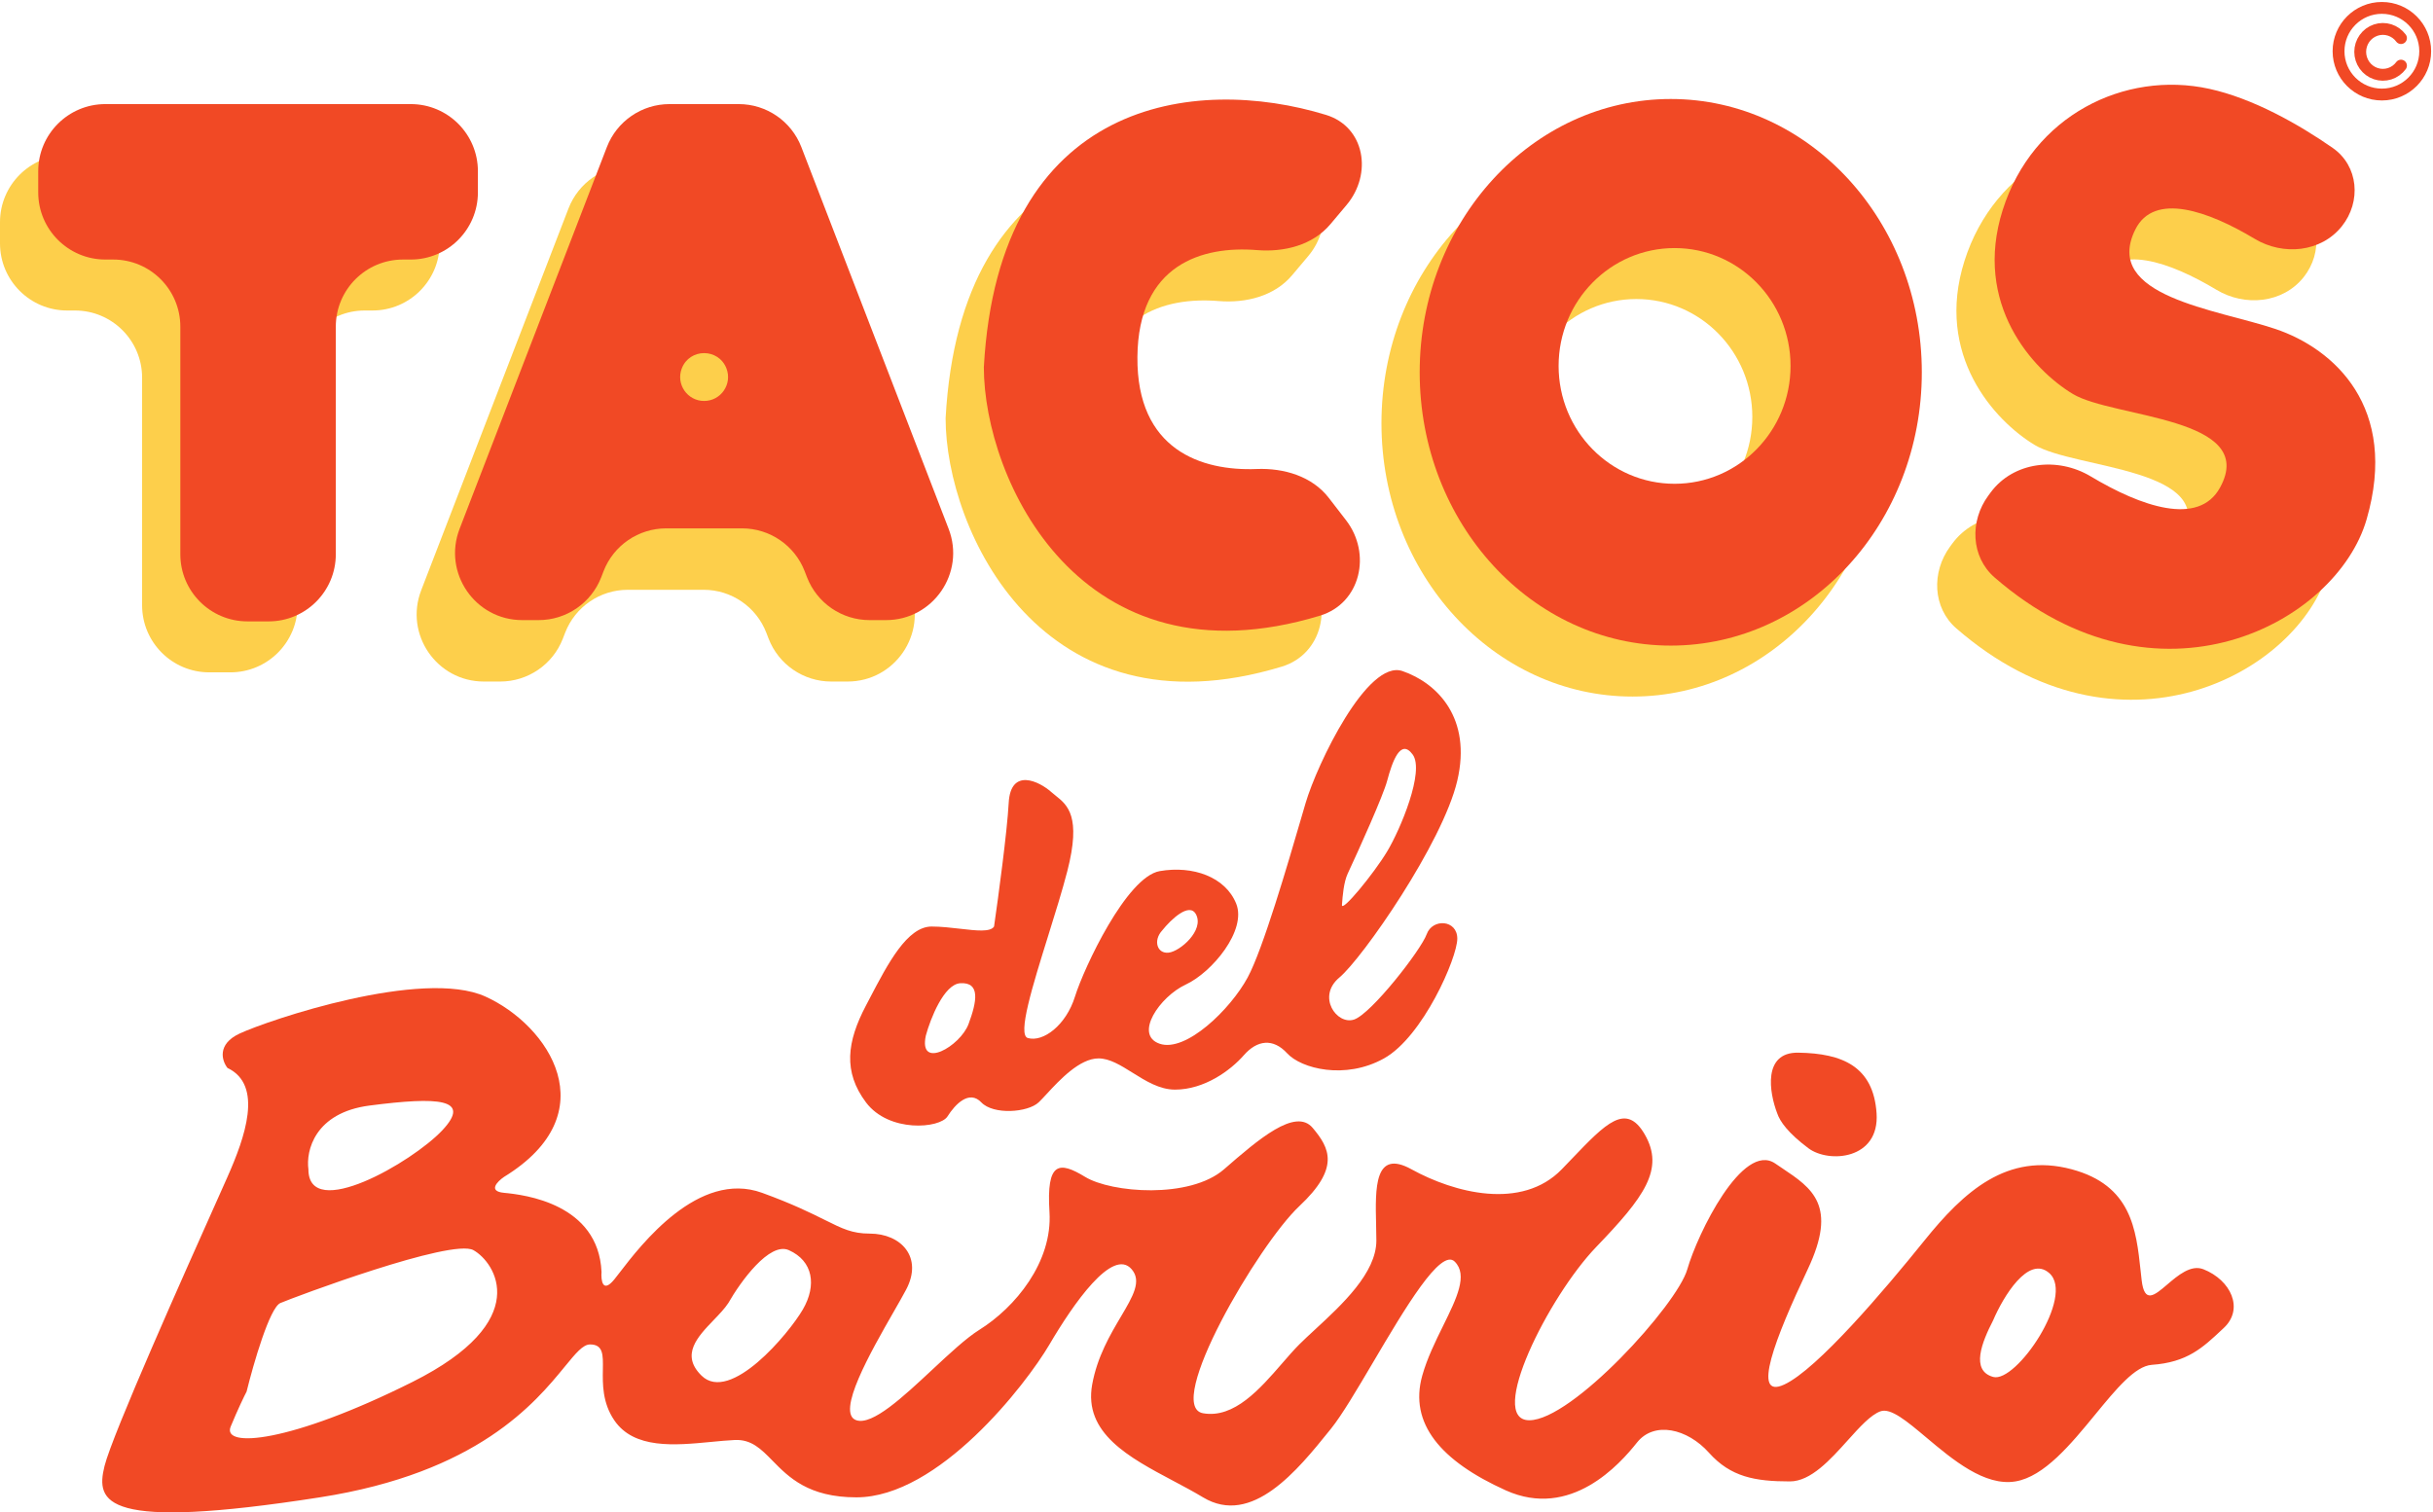 <svg xmlns="http://www.w3.org/2000/svg" width="616" height="383" viewBox="0 0 616 383" fill="none"><path fill-rule="evenodd" clip-rule="evenodd" d="M177.31 41.917C184.338 41.917 190.642 46.242 193.171 52.799L230.46 149.477C234.755 160.615 226.536 172.595 214.599 172.595H210.452C203.423 172.595 197.12 168.27 194.591 161.713L194.025 160.246C191.496 153.688 185.192 149.363 178.164 149.363H158.94C151.912 149.363 145.608 153.688 143.079 160.246L142.513 161.713C139.984 168.27 133.68 172.595 126.652 172.595H122.505C110.568 172.595 102.348 160.615 106.644 149.477L143.933 52.799C146.462 46.242 152.765 41.917 159.794 41.917H177.31ZM174.205 108.858C172.21 103.687 164.893 103.687 162.899 108.858C161.368 112.827 164.297 117.097 168.552 117.097C172.806 117.097 175.735 112.827 174.205 108.858Z" fill="#FDCF4B"></path><path fill-rule="evenodd" clip-rule="evenodd" d="M111.319 56.267C111.319 46.879 103.707 39.267 94.319 39.267H17C7.611 39.267 0 46.879 0 56.267V61.632C0 71.021 7.611 78.632 17 78.632H18.977C28.366 78.632 35.977 86.243 35.977 95.632L35.977 153.268C35.977 162.657 43.588 170.268 52.977 170.268H58.342C67.731 170.268 75.342 162.657 75.342 153.268L75.342 95.632C75.342 86.243 82.953 78.632 92.342 78.632H94.319C103.707 78.632 111.319 71.021 111.319 61.632V56.267Z" fill="#FDCF4B"></path><path d="M324.534 168.817C263.727 187.297 239.415 134.214 239.416 105.897C243.161 37.816 293 31.871 326.048 42.002C335.905 45.024 337.879 56.945 331.24 64.832L327.134 69.709C322.676 75.005 315.452 76.804 308.552 76.241C294.795 75.117 278.495 79.795 278.296 103.316C278.097 126.882 294.548 132.235 308.481 131.68C315.391 131.404 322.522 133.515 326.748 138.989L331.109 144.638C337.67 153.136 334.807 165.695 324.534 168.817Z" fill="#FDCF4B"></path><path fill-rule="evenodd" clip-rule="evenodd" d="M413.331 176.399C448.436 176.399 476.895 145.412 476.895 107.188C476.895 68.964 448.436 37.977 413.331 37.977C378.225 37.977 349.766 68.964 349.766 107.188C349.766 145.412 378.225 176.399 413.331 176.399ZM414.299 135.421C430.515 135.421 443.661 122.059 443.661 105.575C443.661 89.091 430.515 75.729 414.299 75.729C398.082 75.729 384.936 89.091 384.936 105.575C384.936 122.059 398.082 135.421 414.299 135.421Z" fill="#FDCF4B"></path><path d="M494.295 137.656L493.737 138.413C488.993 144.858 489.291 153.905 495.333 159.153C536.592 194.991 581.881 170.762 589.504 144.455C597.732 116.061 581.276 101.219 566.434 96.217C551.591 91.216 522.552 87.989 530.941 71.05C535.707 61.427 549.485 66.365 561.175 73.387C568.399 77.726 577.986 76.798 583.239 70.208C588.214 63.968 587.476 54.924 580.925 50.365C572.257 44.334 560.726 37.809 549.655 35.395C528.198 30.717 504.967 42.171 497.384 66.048C489.802 89.925 504.967 106.542 515.131 112.673C525.294 118.804 562.239 118.481 552.398 136.389C546.945 146.312 532.301 141.121 519.65 133.543C511.268 128.522 500.087 129.787 494.295 137.656Z" fill="#FDCF4B"></path><path fill-rule="evenodd" clip-rule="evenodd" d="M251.677 234.64C252.752 227.218 255 210.569 255.387 203.341C255.871 194.307 263.131 197.856 266.197 200.599C266.539 200.905 266.906 201.198 267.282 201.497C270.267 203.877 273.812 206.704 270.23 220.604C268.982 225.444 267.179 231.226 265.398 236.937L265.398 236.938C261.421 249.691 257.553 262.093 260.227 262.873C264.099 264.002 269.907 259.646 272.166 252.386C274.424 245.126 285.234 222.056 293.623 220.604C302.012 219.152 310.24 222.056 312.983 228.832C315.725 235.608 306.852 246.256 300.237 249.321C293.623 252.386 287.008 262.066 293.623 264.325C300.237 266.583 311.531 255.613 315.887 247.546C319.754 240.385 326.036 218.856 329.43 207.228L329.43 207.228L329.43 207.227C329.859 205.758 330.242 204.446 330.568 203.341C333.472 193.5 346.217 166.881 355.09 169.946C363.963 173.011 372.675 181.884 368.965 197.695C365.254 213.505 344.926 242.706 339.118 247.546C333.31 252.386 338.473 259.646 342.829 258.194C347.185 256.742 359.769 240.609 361.221 236.576C362.673 232.542 368.965 232.865 368.965 237.705C368.965 242.545 360.253 262.55 350.411 268.035C340.57 273.521 329.438 270.617 325.889 266.745C322.34 262.873 318.307 263.357 314.919 267.229C311.531 271.101 304.916 275.94 297.495 275.94C293.582 275.94 290.074 273.743 286.756 271.666C283.78 269.802 280.957 268.035 278.135 268.035C273.336 268.035 268.224 273.562 264.979 277.07C264.188 277.925 263.508 278.661 262.97 279.167C260.227 281.748 251.515 282.394 248.45 279.167C245.385 275.94 241.836 279.651 239.9 282.716C237.964 285.782 225.057 286.911 219.249 279.167C213.441 271.423 214.409 263.841 219.249 254.645C219.579 254.017 219.911 253.383 220.245 252.744L220.245 252.743C224.801 244.023 229.703 234.64 235.866 234.64C238.245 234.64 240.77 234.932 243.096 235.201C247.237 235.68 250.747 236.086 251.677 234.64ZM234.414 262.228C235.597 257.925 238.996 249.257 243.126 248.998C248.289 248.676 247.321 253.677 245.223 259.324C243.126 264.97 232.478 271.101 234.414 262.228ZM302.819 231.575C301.141 228.348 296.419 232.919 294.268 235.608C291.882 238.189 292.978 241.577 295.882 241.254C298.786 240.932 304.916 235.608 302.819 231.575ZM341.216 221.249C344.12 215.011 350.186 201.567 351.218 197.695C352.509 192.855 354.606 186.886 357.671 191.08C360.737 195.275 354.606 209.956 351.218 215.603C347.83 221.249 339.602 231.252 339.764 229.154L339.778 228.973C339.939 226.858 340.201 223.444 341.216 221.249Z" fill="#F14925"></path><path d="M455.277 266.583C446.242 266.454 447.963 276.747 449.953 281.91C450.652 284.007 452.695 286.911 457.858 290.783C463.021 294.655 475.927 293.687 475.12 281.91C474.314 270.133 466.57 266.745 455.277 266.583Z" fill="#F14925"></path><path fill-rule="evenodd" clip-rule="evenodd" d="M57.595 270.455C56.197 268.681 54.853 264.454 60.661 261.744C67.921 258.356 106.963 245.126 122.934 252.386C138.906 259.646 153.91 281.91 127.613 298.043C125.892 299.226 123.483 301.689 127.613 302.076C132.776 302.56 151.49 304.819 152.297 322.081C152.135 324.233 152.555 327.631 155.523 324.017C155.872 323.593 156.328 322.998 156.884 322.274C162.249 315.283 176.872 296.229 192.952 302.076C200.722 304.902 205.4 307.233 208.867 308.96C213.318 311.178 215.773 312.402 220.217 312.402C228.122 312.402 233.769 318.371 229.413 326.599C228.64 328.059 227.541 329.978 226.293 332.157C220.51 342.253 211.522 357.947 216.829 359.672C220.899 360.994 228.626 353.783 236.045 346.859C240.39 342.804 244.629 338.848 247.966 336.763C257.001 331.116 266.519 319.661 265.713 306.916C264.906 294.171 268.133 294.01 274.747 298.043C281.362 302.076 301.205 303.69 309.917 296.107C318.629 288.525 327.986 280.458 332.342 285.621C336.698 290.783 339.28 295.784 328.954 305.464C318.629 315.144 294.591 356.122 304.593 357.897C312.453 359.291 319.018 351.72 324.601 345.282C326.123 343.527 327.572 341.856 328.954 340.473C330.129 339.299 331.522 338.013 333.015 336.634C339.73 330.434 348.475 322.359 348.475 314.176C348.475 312.872 348.443 311.499 348.409 310.111C348.187 300.853 347.949 290.916 357.349 296.107C368.158 302.076 385.259 306.594 395.423 296.107C396.309 295.193 397.16 294.304 397.98 293.448C406.567 284.478 411.683 279.134 416.396 287.234C421.559 296.107 416.235 303.206 404.135 315.79C392.035 328.373 376.386 359.672 387.195 359.672C398.004 359.672 424.624 330.471 427.205 321.436C429.786 312.402 441.241 289.009 449.469 294.655C450.066 295.065 450.664 295.465 451.255 295.861C458.805 300.913 465.327 305.278 457.697 321.436C449.469 338.86 443.338 354.509 451.727 350.637C460.117 346.765 477.218 326.599 487.22 314.176C497.223 301.754 508.193 291.751 524.488 296.107C539.638 300.157 540.841 311.32 541.973 321.815C542.059 322.608 542.144 323.397 542.234 324.179C542.935 330.225 545.445 328.085 548.702 325.308C551.443 322.971 554.714 320.183 557.883 321.436C564.821 324.179 568.209 331.439 563.046 336.279C562.897 336.418 562.75 336.556 562.603 336.694C557.656 341.339 553.747 345.009 544.816 345.636C540.562 345.934 535.756 351.791 530.477 358.223C524.344 365.696 517.574 373.946 510.291 375.159C502.488 376.46 494.365 369.632 487.707 364.035C482.8 359.91 478.689 356.455 476.088 357.413C473.608 358.327 470.837 361.407 467.828 364.75C463.402 369.669 458.462 375.159 453.179 375.159C444.306 375.159 438.176 374.03 432.69 367.9C427.205 361.769 418.816 359.833 414.46 365.318C410.104 370.803 397.681 384.839 381.226 377.418C364.77 369.997 356.703 360.478 360.091 348.378C361.32 343.991 363.44 339.688 365.389 335.731C368.814 328.777 371.712 322.893 368.319 319.5C364.783 315.964 355.694 331.363 347.625 345.033C343.547 351.943 339.729 358.411 337.021 361.769L336.617 362.27C328.564 372.262 316.969 386.65 304.593 379.193C302.216 377.76 299.638 376.391 297.037 375.011C285.87 369.082 274.297 362.938 276.522 350.637C277.8 343.571 281.109 337.975 283.79 333.443C286.863 328.249 289.109 324.452 286.524 321.436C281.684 315.79 271.682 330.309 265.713 340.473C259.743 350.637 237.641 379.193 216.829 379.193C204.694 379.193 199.689 374.091 195.611 369.934C192.695 366.961 190.252 364.471 186.015 364.673C184.136 364.762 182.12 364.956 180.043 365.157C170.879 366.039 160.521 367.036 155.523 359.672C152.498 355.213 152.576 350.479 152.637 346.828C152.699 343.08 152.743 340.473 149.393 340.473C147.6 340.473 145.783 342.69 142.995 346.091C135.498 355.239 120.974 372.96 80.988 379.193C26.136 387.743 24.2 380.483 26.458 371.287C28.415 363.321 47.079 321.578 54.867 304.158C56.07 301.469 57.013 299.359 57.595 298.043C61.951 288.202 66.791 274.811 57.595 270.455ZM78.085 296.107C77.439 291.482 79.633 281.781 93.572 279.974C110.996 277.716 119.547 278.2 111.964 286.266C104.382 294.333 78.085 309.498 78.085 296.107ZM62.435 352.412C64.156 345.421 68.276 331.148 70.986 329.987C74.374 328.535 114.384 313.531 119.869 316.596C125.355 319.662 135.357 334.504 104.382 349.992C73.406 365.48 56.144 366.77 58.402 361.285C60.209 356.897 61.844 353.541 62.435 352.412ZM199.728 316.596C194.824 314.402 187.467 324.609 184.402 329.987C183.48 331.395 182.106 332.824 180.696 334.291C176.615 338.539 172.23 343.102 177.626 348.379C184.886 355.477 199.728 337.731 203.277 331.6C206.827 325.47 205.859 319.339 199.728 316.596ZM504.644 334.343C507.172 328.427 513.55 317.758 518.841 322.404C525.456 328.212 510.452 350.315 504.644 348.701C498.836 347.088 501.822 339.828 504.644 334.343Z" fill="#F14925"></path><path fill-rule="evenodd" clip-rule="evenodd" d="M120.998 43.361C120.998 33.972 113.387 26.361 103.998 26.361H26.68C17.291 26.361 9.68 33.972 9.68 43.361V48.726C9.68 58.114 17.291 65.726 26.68 65.726H28.656C38.045 65.726 45.656 73.337 45.656 82.726L45.656 140.362C45.656 149.751 53.267 157.362 62.656 157.362H68.021C77.41 157.362 85.021 149.751 85.021 140.362L85.021 82.726C85.021 73.337 92.632 65.726 102.021 65.726H103.998C113.387 65.726 120.998 58.114 120.998 48.726V43.361Z" fill="#F14925"></path><path fill-rule="evenodd" clip-rule="evenodd" d="M187.029 26.361C194.057 26.361 200.361 30.686 202.89 37.243L240.179 133.921C244.475 145.059 236.255 157.039 224.318 157.039H220.171C213.143 157.039 206.839 152.714 204.31 146.157L203.744 144.69C201.215 138.132 194.911 133.807 187.883 133.807H168.659C161.631 133.807 155.327 138.132 152.798 144.69L152.232 146.157C149.703 152.714 143.399 157.039 136.371 157.039H132.224C120.287 157.039 112.068 145.059 116.363 133.921L153.652 37.243C156.181 30.686 162.485 26.361 169.513 26.361H187.029ZM183.924 93.302C181.929 88.131 174.613 88.131 172.618 93.302C171.087 97.272 174.017 101.541 178.271 101.541C182.526 101.541 185.455 97.272 183.924 93.302Z" fill="#F14925"></path><path d="M334.215 155.91C273.407 174.39 249.096 121.308 249.096 92.991C252.841 24.91 302.68 18.965 335.728 29.096C345.585 32.118 347.559 44.038 340.92 51.925L336.815 56.802C332.356 62.099 325.132 63.898 318.232 63.334C304.475 62.211 288.175 66.889 287.977 90.409C287.778 113.976 304.228 119.328 318.161 118.773C325.071 118.498 332.202 120.609 336.428 126.083L340.789 131.731C347.35 140.229 344.487 152.788 334.215 155.91Z" fill="#F14925"></path><path fill-rule="evenodd" clip-rule="evenodd" d="M423.01 163.493C458.116 163.493 486.575 132.506 486.575 94.282C486.575 56.057 458.116 25.071 423.01 25.071C387.905 25.071 359.446 56.057 359.446 94.282C359.446 132.506 387.905 163.493 423.01 163.493ZM423.979 122.515C440.195 122.515 453.341 109.152 453.341 92.668C453.341 76.185 440.195 62.822 423.979 62.822C407.762 62.822 394.616 76.185 394.616 92.668C394.616 109.152 407.762 122.515 423.979 122.515Z" fill="#F14925"></path><path d="M503.975 124.749L503.417 125.507C498.673 131.951 498.971 140.998 505.012 146.246C546.272 182.085 591.561 157.855 599.184 131.549C607.412 103.155 590.956 88.312 576.114 83.311C561.271 78.309 532.232 75.083 540.621 58.143C545.387 48.52 559.165 53.458 570.855 60.48C578.079 64.82 587.666 63.891 592.919 57.302C597.894 51.061 597.156 42.017 590.605 37.459C581.937 31.427 570.406 24.903 559.335 22.489C537.878 17.81 514.647 29.265 507.064 53.142C499.481 77.019 514.647 93.636 524.81 99.767C534.974 105.897 571.919 105.574 562.078 123.482C556.625 133.406 541.98 128.214 529.33 120.637C520.948 115.616 509.767 116.881 503.975 124.749Z" fill="#F14925"></path><path d="M603.056 23.941C609.115 23.941 614.027 19.029 614.027 12.97C614.027 6.912 609.115 2 603.056 2C596.997 2 592.086 6.912 592.086 12.97C592.086 19.029 596.997 23.941 603.056 23.941Z" stroke="#F14925" stroke-width="3" stroke-linecap="round" stroke-linejoin="round"></path><path d="M607.896 16.617C607.174 17.592 606.167 18.312 605.018 18.676C603.868 19.039 602.635 19.027 601.493 18.642C600.351 18.256 599.358 17.517 598.654 16.528C597.95 15.539 597.571 14.351 597.571 13.132C597.571 11.913 597.95 10.725 598.654 9.736C599.358 8.747 600.351 8.007 601.493 7.622C602.635 7.237 603.868 7.225 605.018 7.588C606.167 7.952 607.174 8.672 607.896 9.647" stroke="#F14925" stroke-width="3" stroke-linecap="round" stroke-linejoin="round"></path></svg>